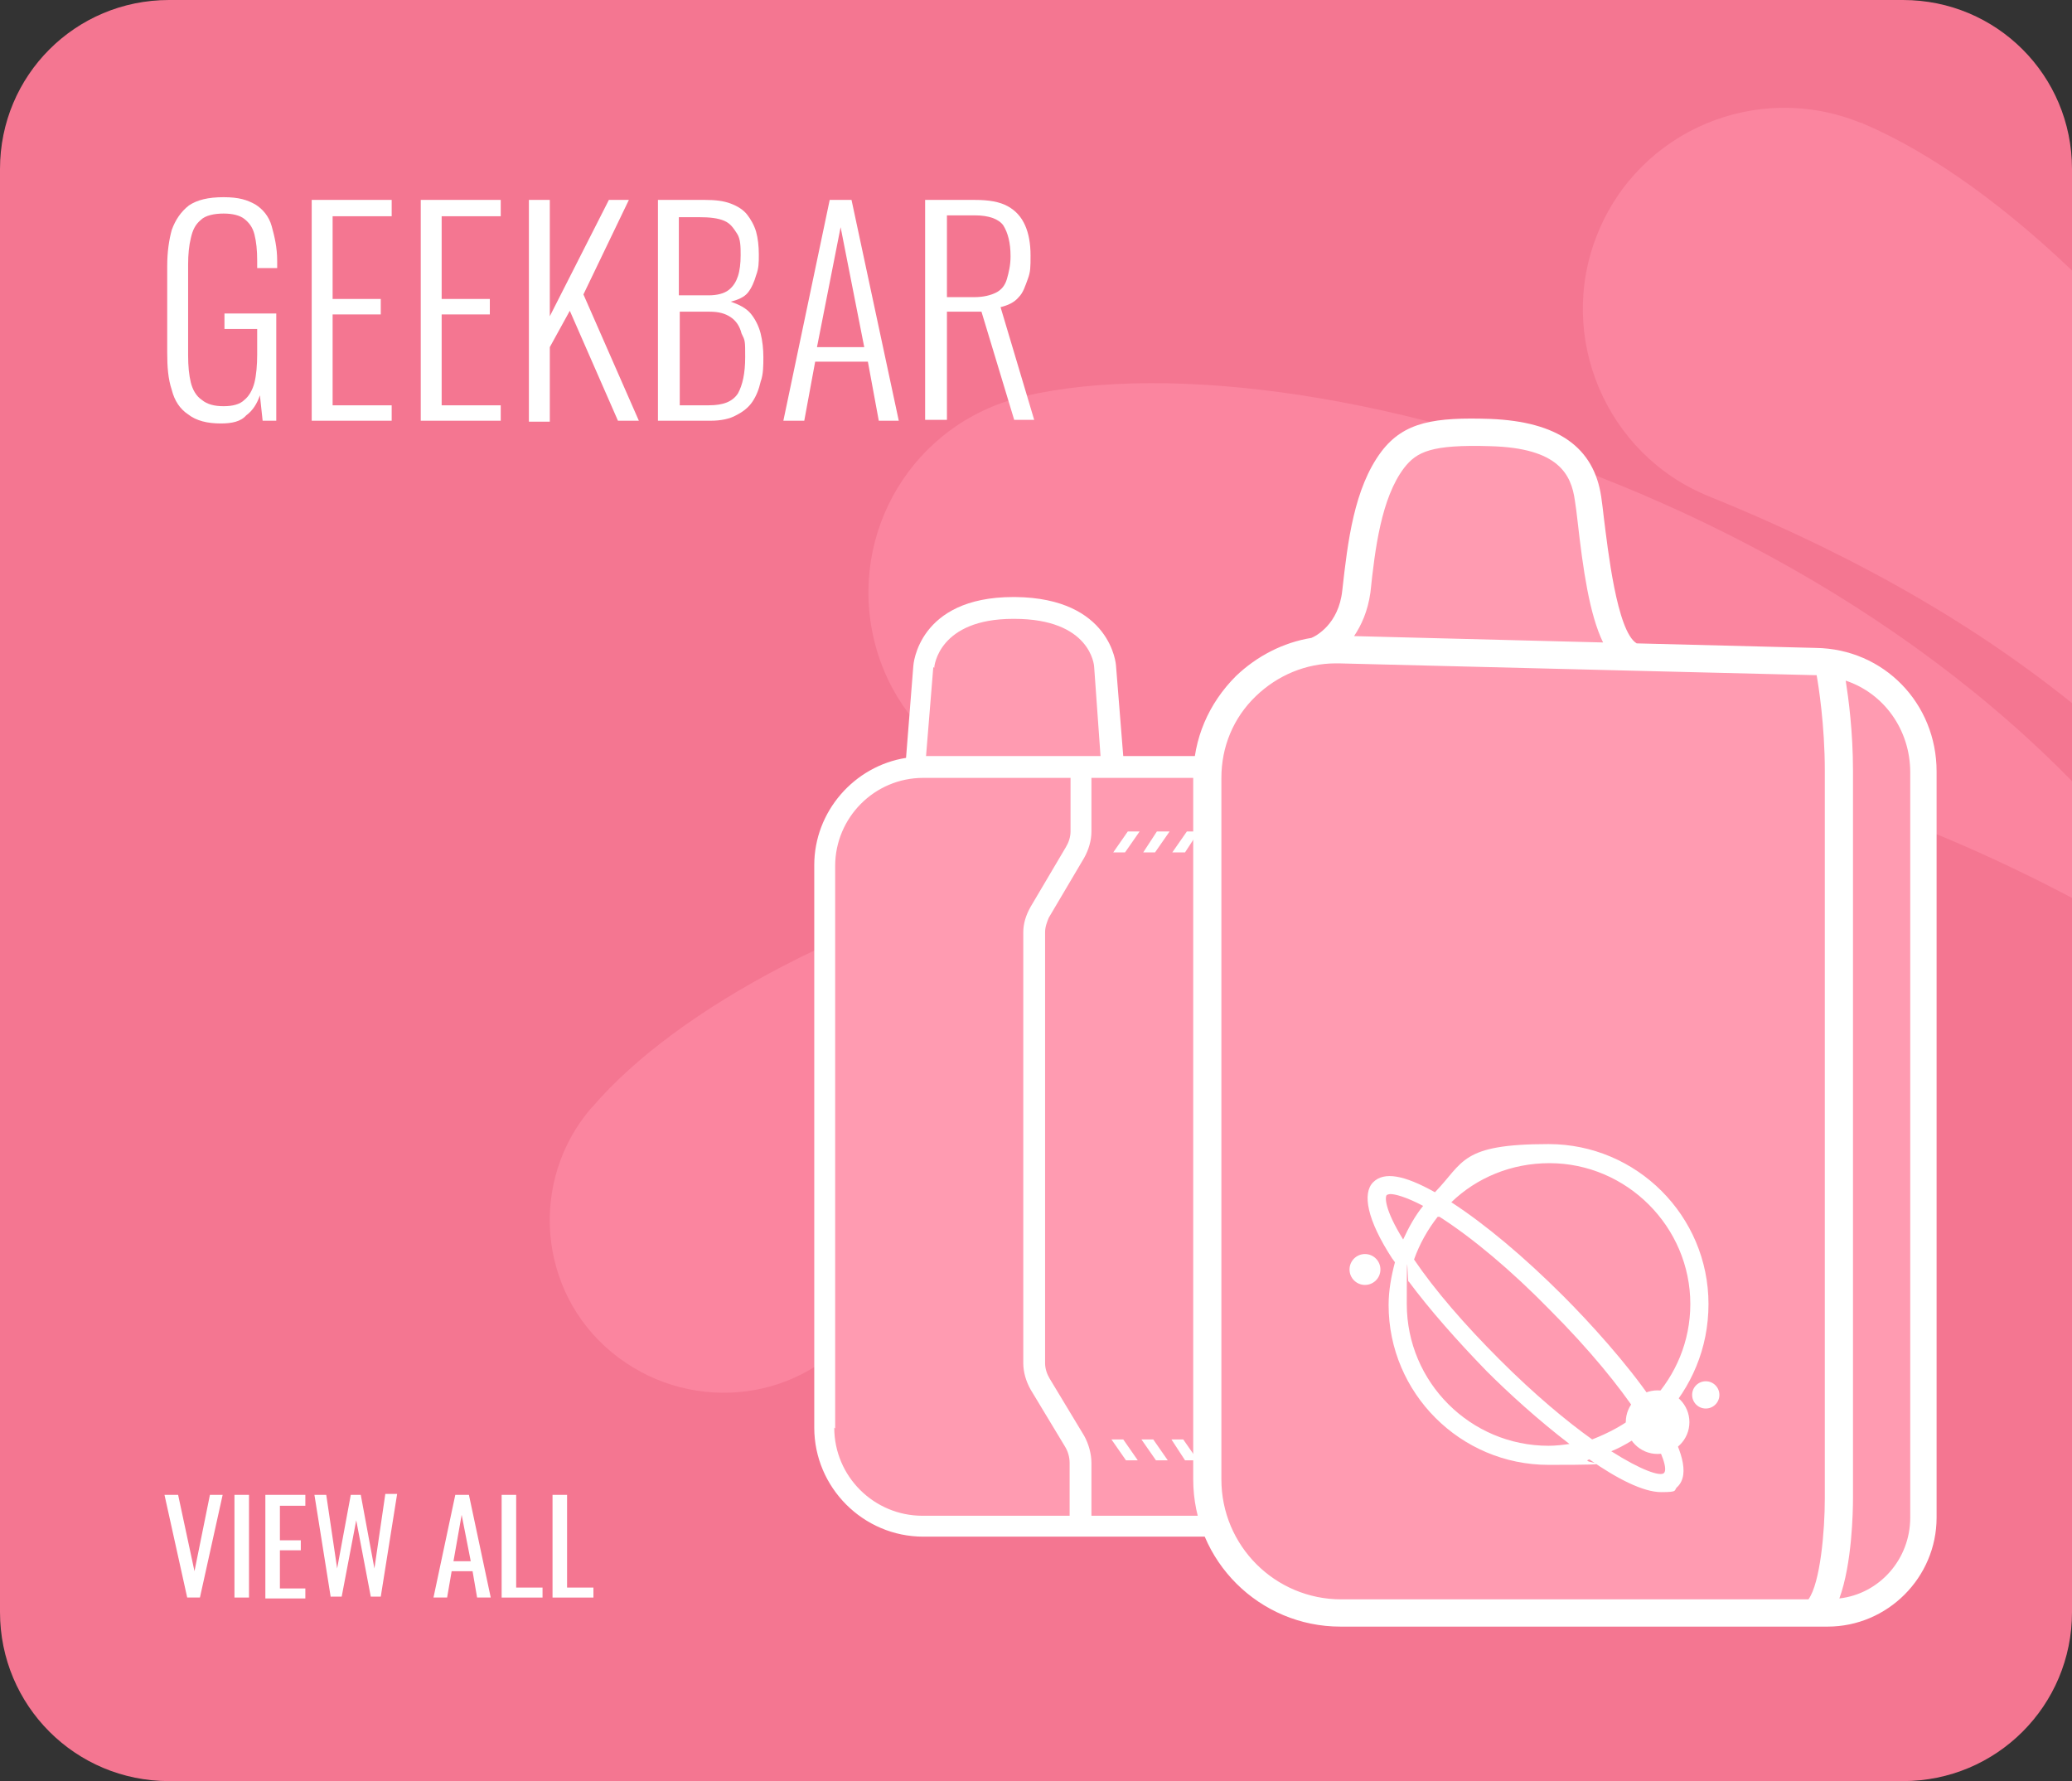 <svg viewBox="0 0 228 196" xmlns:xlink="http://www.w3.org/1999/xlink" version="1.1" xmlns="http://www.w3.org/2000/svg">
  <rect x="0" y="0" width="228" height="196" fill="#333333" stroke="none"/>
  <defs>
    <style>
      .cls-1 {
        fill: #f47691;
      }

      .cls-2 {
        fill: #fb859f;
      }

      .cls-3 {
        fill: #fff;
      }

      .cls-4 {
        fill: none;
      }

      .cls-5 {
        fill: #ff9bb1;
      }

      .cls-6 {
        clip-path: url(#clippath);
      }
    </style>
    <clipPath id="clippath">
      <rect ry="18.6" rx="18.6" height="196" width="228" x="0" class="cls-4"></rect>
    </clipPath>
  </defs>
  
  <g>
    <g id="Layer_1">
      <path d="M209.4,196H18.6c-10.3,0-18.6-8.3-18.6-18.6V18.6C0,8.3,8.3,0,18.6,0h190.8c10.3,0,18.6,8.3,18.6,18.6v158.8c0,10.3-8.3,18.6-18.6,18.6Z" class="cls-1"></path>
      <g class="cls-6">
        <g>
          <path d="M65.2,121.8q0,0,0,0l-.2.2c-6.8,8-5.8,20.1,2.3,26.8,8.1,6.7,20.1,5.8,26.8-2.3,24.8-29.4,51.8-43.8,96.2-46.4-45.2-21.2-106.5,0-125.1,21.7Z" class="cls-2"></path>
          <path d="M112.7,43.7h0c0,0-.2,0-.3,0-11.9,2.9-19.1,14.9-16.2,26.8s14.9,19.1,26.8,16.2c43.4-10.7,78.7-5.8,122.2,22.2-28-50.9-100.2-72.8-132.5-65.3Z" class="cls-2"></path>
          <path d="M205,13.6h0c-.1-.1-.2-.1-.3-.1-11.3-4.6-24.3.8-28.9,12.2-4.6,11.3.9,24.3,12.2,28.9,41.4,16.8,67,41.6,85.8,89.7,7.3-57.6-38.3-117.8-68.8-130.7Z" class="cls-2"></path>
        </g>
      </g>
      <g>
        <path d="M20.6,175.8l-2.5-11.3h1.5l1.8,8.4,1.7-8.4h1.4l-2.5,11.3h-1.4Z" class="cls-3"></path>
        <path d="M25.8,175.8v-11.3h1.6v11.3h-1.6Z" class="cls-3"></path>
        <path d="M29.2,175.8v-11.3h4.4v1.2h-2.8v3.8h2.3v1.1h-2.3v4.2h2.8v1.1h-4.4Z" class="cls-3"></path>
        <path d="M36.4,175.8l-1.8-11.3h1.3l1.2,8.1,1.5-8.1h1.1l1.5,8.1,1.2-8.2h1.3l-1.8,11.3h-1.1l-1.6-8.4-1.6,8.4h-1.2Z" class="cls-3"></path>
        <path d="M47.7,175.8l2.4-11.3h1.5l2.4,11.3h-1.5l-.5-2.9h-2.3l-.5,2.9h-1.5ZM49.9,171.8h1.9l-1-5.1-.9,5.1Z" class="cls-3"></path>
        <path d="M55.2,175.8v-11.3h1.6v10.2h2.9v1.1h-4.5Z" class="cls-3"></path>
        <path d="M60.8,175.8v-11.3h1.6v10.2h2.9v1.1h-4.5Z" class="cls-3"></path>
      </g>
      <g>
        <path d="M24.3,46.6c-1.5,0-2.7-.3-3.6-1-.9-.6-1.5-1.5-1.8-2.7-.4-1.2-.5-2.5-.5-4.1v-9.5c0-1.6.2-2.9.5-4,.4-1.1,1-2,1.9-2.7.9-.6,2.1-.9,3.8-.9s2.6.3,3.5.8c.8.5,1.5,1.3,1.8,2.4s.6,2.3.6,3.8v.8h-2.2v-.8c0-1.2-.1-2.1-.3-2.9-.2-.8-.6-1.3-1.1-1.7-.5-.4-1.3-.6-2.3-.6s-2,.2-2.5.7c-.6.5-.9,1.1-1.1,2-.2.8-.3,1.8-.3,2.9v10c0,1.2.1,2.2.3,3,.2.8.6,1.5,1.2,1.9.6.5,1.4.7,2.4.7s1.8-.2,2.3-.7c.5-.4.9-1.1,1.1-1.9.2-.8.3-1.9.3-3.1v-2.8h-3.6v-1.7h5.7v11.8h-1.5l-.3-2.8c-.3.9-.8,1.7-1.5,2.2-.6.7-1.6.9-2.8.9Z" class="cls-3"></path>
        <path d="M34.3,46.3v-24.3h8.8v1.8h-6.5v9.1h5.3v1.7h-5.3v10h6.5v1.7s-8.8,0-8.8,0Z" class="cls-3"></path>
        <path d="M46.3,46.3v-24.3h8.8v1.8h-6.5v9.1h5.3v1.7h-5.3v10h6.5v1.7s-8.8,0-8.8,0Z" class="cls-3"></path>
        <path d="M58.2,46.3v-24.3h2.3v12.8l6.5-12.8h2.2l-5,10.4,6.1,13.9h-2.3l-5.3-12.1-2.2,4v8.2h-2.3Z" class="cls-3"></path>
        <path d="M72.4,46.3v-24.3h5.2c1.1,0,2,.1,2.8.4s1.4.7,1.8,1.2.8,1.2,1,1.9.3,1.6.3,2.5,0,1.5-.3,2.3c-.2.7-.5,1.4-.9,1.9-.4.5-1.1.8-1.9,1,.9.3,1.7.7,2.2,1.3s.9,1.4,1.1,2.2.3,1.7.3,2.6,0,1.9-.3,2.7c-.2.9-.5,1.6-.9,2.2-.4.6-1,1.1-1.8,1.5-.7.4-1.7.6-2.8.6h-5.8ZM74.7,32.5h3.3c.9,0,1.7-.2,2.2-.6s.8-.9,1-1.5.3-1.4.3-2.3,0-1.8-.4-2.4-.7-1.1-1.4-1.4c-.7-.3-1.6-.4-2.8-.4h-2.2v8.6ZM74.7,44.6h3.3c1.6,0,2.6-.4,3.2-1.3.5-.9.8-2.2.8-4s0-1.8-.4-2.6c-.2-.8-.6-1.4-1.2-1.8-.6-.4-1.3-.6-2.3-.6h-3.3v10.3h0Z" class="cls-3"></path>
        <path d="M86.2,46.3l5.1-24.3h2.4l5.2,24.3h-2.2l-1.2-6.5h-5.8l-1.2,6.5h-2.3ZM89.9,38.2h5.2l-2.6-13.2-2.6,13.2Z" class="cls-3"></path>
        <path d="M101.8,46.3v-24.3h5.5c1.5,0,2.7.2,3.6.7s1.5,1.2,1.9,2.1.6,2,.6,3.3,0,1.8-.3,2.6-.5,1.5-1,2c-.5.6-1.2.9-2,1.1l3.7,12.4h-2.2l-3.6-11.9h-3.8v11.9h-2.4ZM104.1,32.7h3.1c1,0,1.8-.2,2.4-.5s1-.8,1.2-1.5.4-1.5.4-2.5c0-1.5-.3-2.6-.8-3.4-.5-.7-1.6-1.1-3.1-1.1h-3.1v9h0Z" class="cls-3"></path>
      </g>
      <g>
        <path d="M143.3,167.3l-42.2.3c-5.3,0-10.6-5.1-10.6-10.4v-61.7c0-5.2,4-9.6,9.1-10.1l1.1-1.2.8-11.2c.6-3.2,5.7-6.3,9-6.2l5.1.4c2.1,1.2,5,2.4,5.6,5.1l1.2,11.9s24.3,0,27.3,1.3c5.5,3.4,1.6,25.9,2.6,75.3,0,1.2-1.2,4.2-2.1,5l-3.3,1.4c-.8.6-2.6,0-3.6,0Z" class="cls-5"></path>
        <g>
          <path d="M145.7,83.2h-22.1l-.8-10c0,0-.5-7.4-11.1-7.5,0,0-.1,0-.2,0-10.5,0-11,7.5-11,7.6l-.8,10.1c-5.7.9-10.1,5.9-10.1,11.8v61.9c0,6.6,5.4,12,12,12h44.1c4.4,0,8-3.6,8-8v-69.8c0-4.4-3.6-8-8-8ZM102.8,73.5c0-.2.5-5.4,8.7-5.4s0,0,.1,0c8.4,0,8.8,5.1,8.8,5.3l.7,9.8h-19.2l.8-9.8ZM91.9,157.2v-61.9c0-5.3,4.3-9.7,9.7-9.7h16.2v5.9c0,.6-.2,1.2-.5,1.7l-3.9,6.6c-.5.9-.8,1.8-.8,2.8v47.4c0,1,.3,2,.8,2.9l3.8,6.3c.3.5.5,1.1.5,1.8v5.8h-16.2c-5.3,0-9.7-4.3-9.7-9.7ZM151.4,161.1c0,3.2-2.6,5.7-5.7,5.7h-25.6v-5.8c0-1-.3-2.1-.8-3l-3.8-6.3c-.3-.5-.5-1.1-.5-1.7v-47.4c0-.6.2-1.1.4-1.6l3.9-6.6c.5-.9.8-1.9.8-2.9v-5.9h25.6c3.2,0,5.7,2.6,5.7,5.7v69.8Z" class="cls-3"></path>
          <polygon points="122.5 93.8 123.8 93.8 125.4 91.5 124.1 91.5 122.5 93.8" class="cls-3"></polygon>
          <polygon points="125.8 93.8 127.1 93.8 128.7 91.5 127.3 91.5 125.8 93.8" class="cls-3"></polygon>
          <polygon points="129 93.8 130.4 93.8 131.9 91.5 130.6 91.5 129 93.8" class="cls-3"></polygon>
          <polygon points="132.3 93.8 133.6 93.8 135.2 91.5 133.9 91.5 132.3 93.8" class="cls-3"></polygon>
          <polygon points="135.6 93.8 136.9 93.8 138.5 91.5 137.2 91.5 135.6 93.8" class="cls-3"></polygon>
          <polygon points="138.9 93.8 140.2 93.8 141.8 91.5 140.5 91.5 138.9 93.8" class="cls-3"></polygon>
          <polygon points="138.7 158.4 140.3 160.7 141.6 160.7 140 158.4 138.7 158.4" class="cls-3"></polygon>
          <polygon points="135.4 158.4 137 160.7 138.3 160.7 136.7 158.4 135.4 158.4" class="cls-3"></polygon>
          <polygon points="132.1 158.4 133.7 160.7 135 160.7 133.5 158.4 132.1 158.4" class="cls-3"></polygon>
          <polygon points="128.9 158.4 130.4 160.7 131.8 160.7 130.2 158.4 128.9 158.4" class="cls-3"></polygon>
          <polygon points="125.6 158.4 127.2 160.7 128.5 160.7 126.9 158.4 125.6 158.4" class="cls-3"></polygon>
          <polygon points="122.3 158.4 123.9 160.7 125.2 160.7 123.6 158.4 122.3 158.4" class="cls-3"></polygon>
        </g>
      </g>
      <g>
        <path d="M201.3,177.5l-55.7-.6c-6.8-.1-12.4-5.6-12.4-12.5v-79.6c0-6.7,5.1-12.4,11.8-13l2.3-.2,3.2-16.8c.8-4.1,4.4-7.1,8.6-7h7.8c3.6.2,6.7,2.7,7.4,6.2l3.9,18.3s24.7,1.3,28.6,2.9c9,3.7,4.5,81.6,4.4,93.5,0,1.5-.7,3-1.9,4l-4.5,3.6c-1,.8-2.2,1.2-3.5,1.2Z" class="cls-5"></path>
        <g>
          <g>
            <path d="M199.8,71.3l-19.7-.5c-2.2-1.3-3.2-10.6-3.6-13.7-.1-.9-.2-1.7-.3-2.4-.8-5.5-4.8-8.3-12.2-8.6-6.1-.2-9.5.3-12,3.6-3,4-3.7,9.9-4.3,15.3-.4,3.7-2.9,5-3.4,5.2-3.1.5-6,2-8.3,4.2-3,3-4.7,6.9-4.7,11.2v77.2c0,9,7.3,16.2,16.2,16.2h53.6c6.6,0,12-5.4,12-12v-82.1c0-7.5-5.8-13.5-13.3-13.6ZM154.5,51.5c1.4-1.8,3-2.6,9.5-2.4,7.5.2,8.9,3.1,9.3,6,.1.6.2,1.4.3,2.3.6,5.3,1.3,10.2,2.8,13.3l-27.4-.7c.8-1.2,1.5-2.7,1.8-4.8.5-4.8,1.2-10.4,3.7-13.7ZM134.4,162.8v-77.2c0-3.4,1.3-6.6,3.8-9,2.4-2.3,5.5-3.6,8.8-3.6h.3l32.1.8h0l20.4.5h.1c.2,1.1.9,5.5.9,10.5v80.1c0,3.6-.5,9.3-1.8,11.1h-51.4c-7.3,0-13.2-5.9-13.2-13.2ZM210.2,167c0,4.6-3.4,8.4-7.8,8.9,1.4-3.8,1.5-9.6,1.5-11v-80.1c0-4.3-.5-8-.8-9.9,4.2,1.4,7.1,5.4,7.1,10.1v82Z" class="cls-3"></path>
            <path d="M188,143.5c0-9.7-7.9-17.6-17.6-17.6s-9.3,2-12.5,5.3c-3.4-1.9-5.6-2.3-6.8-1.1s-.7,4.1,2.1,8.4c.1.1.2.3.3.4-.4,1.5-.7,3.1-.7,4.7,0,9.7,7.9,17.6,17.6,17.6s3-.2,4.5-.6c3,2.1,5.9,3.6,7.9,3.6s1.3-.2,1.8-.6c1.4-1.4.4-4.3-1.6-7.6,3.1-3.3,5-7.6,5-12.5ZM186,143.5c0,4.1-1.6,7.8-4.2,10.6-2.8-4.1-6.9-8.6-9.8-11.5-4.3-4.3-8.6-7.9-12.3-10.3,2.8-2.7,6.6-4.3,10.8-4.3,8.5,0,15.5,7,15.5,15.5ZM158.4,133.9c3.6,2.3,7.9,5.9,12.1,10.2,4.5,4.5,7.7,8.5,9.7,11.5-1.5,1.2-3.2,2.1-5,2.8-2.8-2-6.3-4.9-10.2-8.8-3.8-3.8-7.1-7.6-9.4-11,.6-1.7,1.5-3.3,2.6-4.7.2,0,.2,0,.2,0ZM152.6,131.5s.2-.1.4-.1c.5,0,1.7.3,3.6,1.3-.9,1.1-1.6,2.4-2.2,3.7-2.1-3.4-2-4.7-1.8-4.9ZM170.4,159.1c-8.6,0-15.6-7-15.6-15.6s.1-1.7.2-2.5c2.3,3.1,5.3,6.5,8.6,9.9,2.4,2.4,5.7,5.4,9.1,8-.7.1-1.5.2-2.3.2ZM183.1,162.1c-.4.4-2.5-.3-5.8-2.4,1.5-.6,2.8-1.5,4.1-2.4,1.6,2.7,2.1,4.4,1.7,4.8Z" class="cls-3"></path>
          </g>
          <circle r="3.5" cy="156.5" cx="182.4" class="cls-3"></circle>
          <circle r="1.5" cy="153.5" cx="187.7" class="cls-3"></circle>
          <circle r="1.7" cy="139.7" cx="150.2" class="cls-3"></circle>
        </g>
      </g>
    </g>
  </g>
</svg>